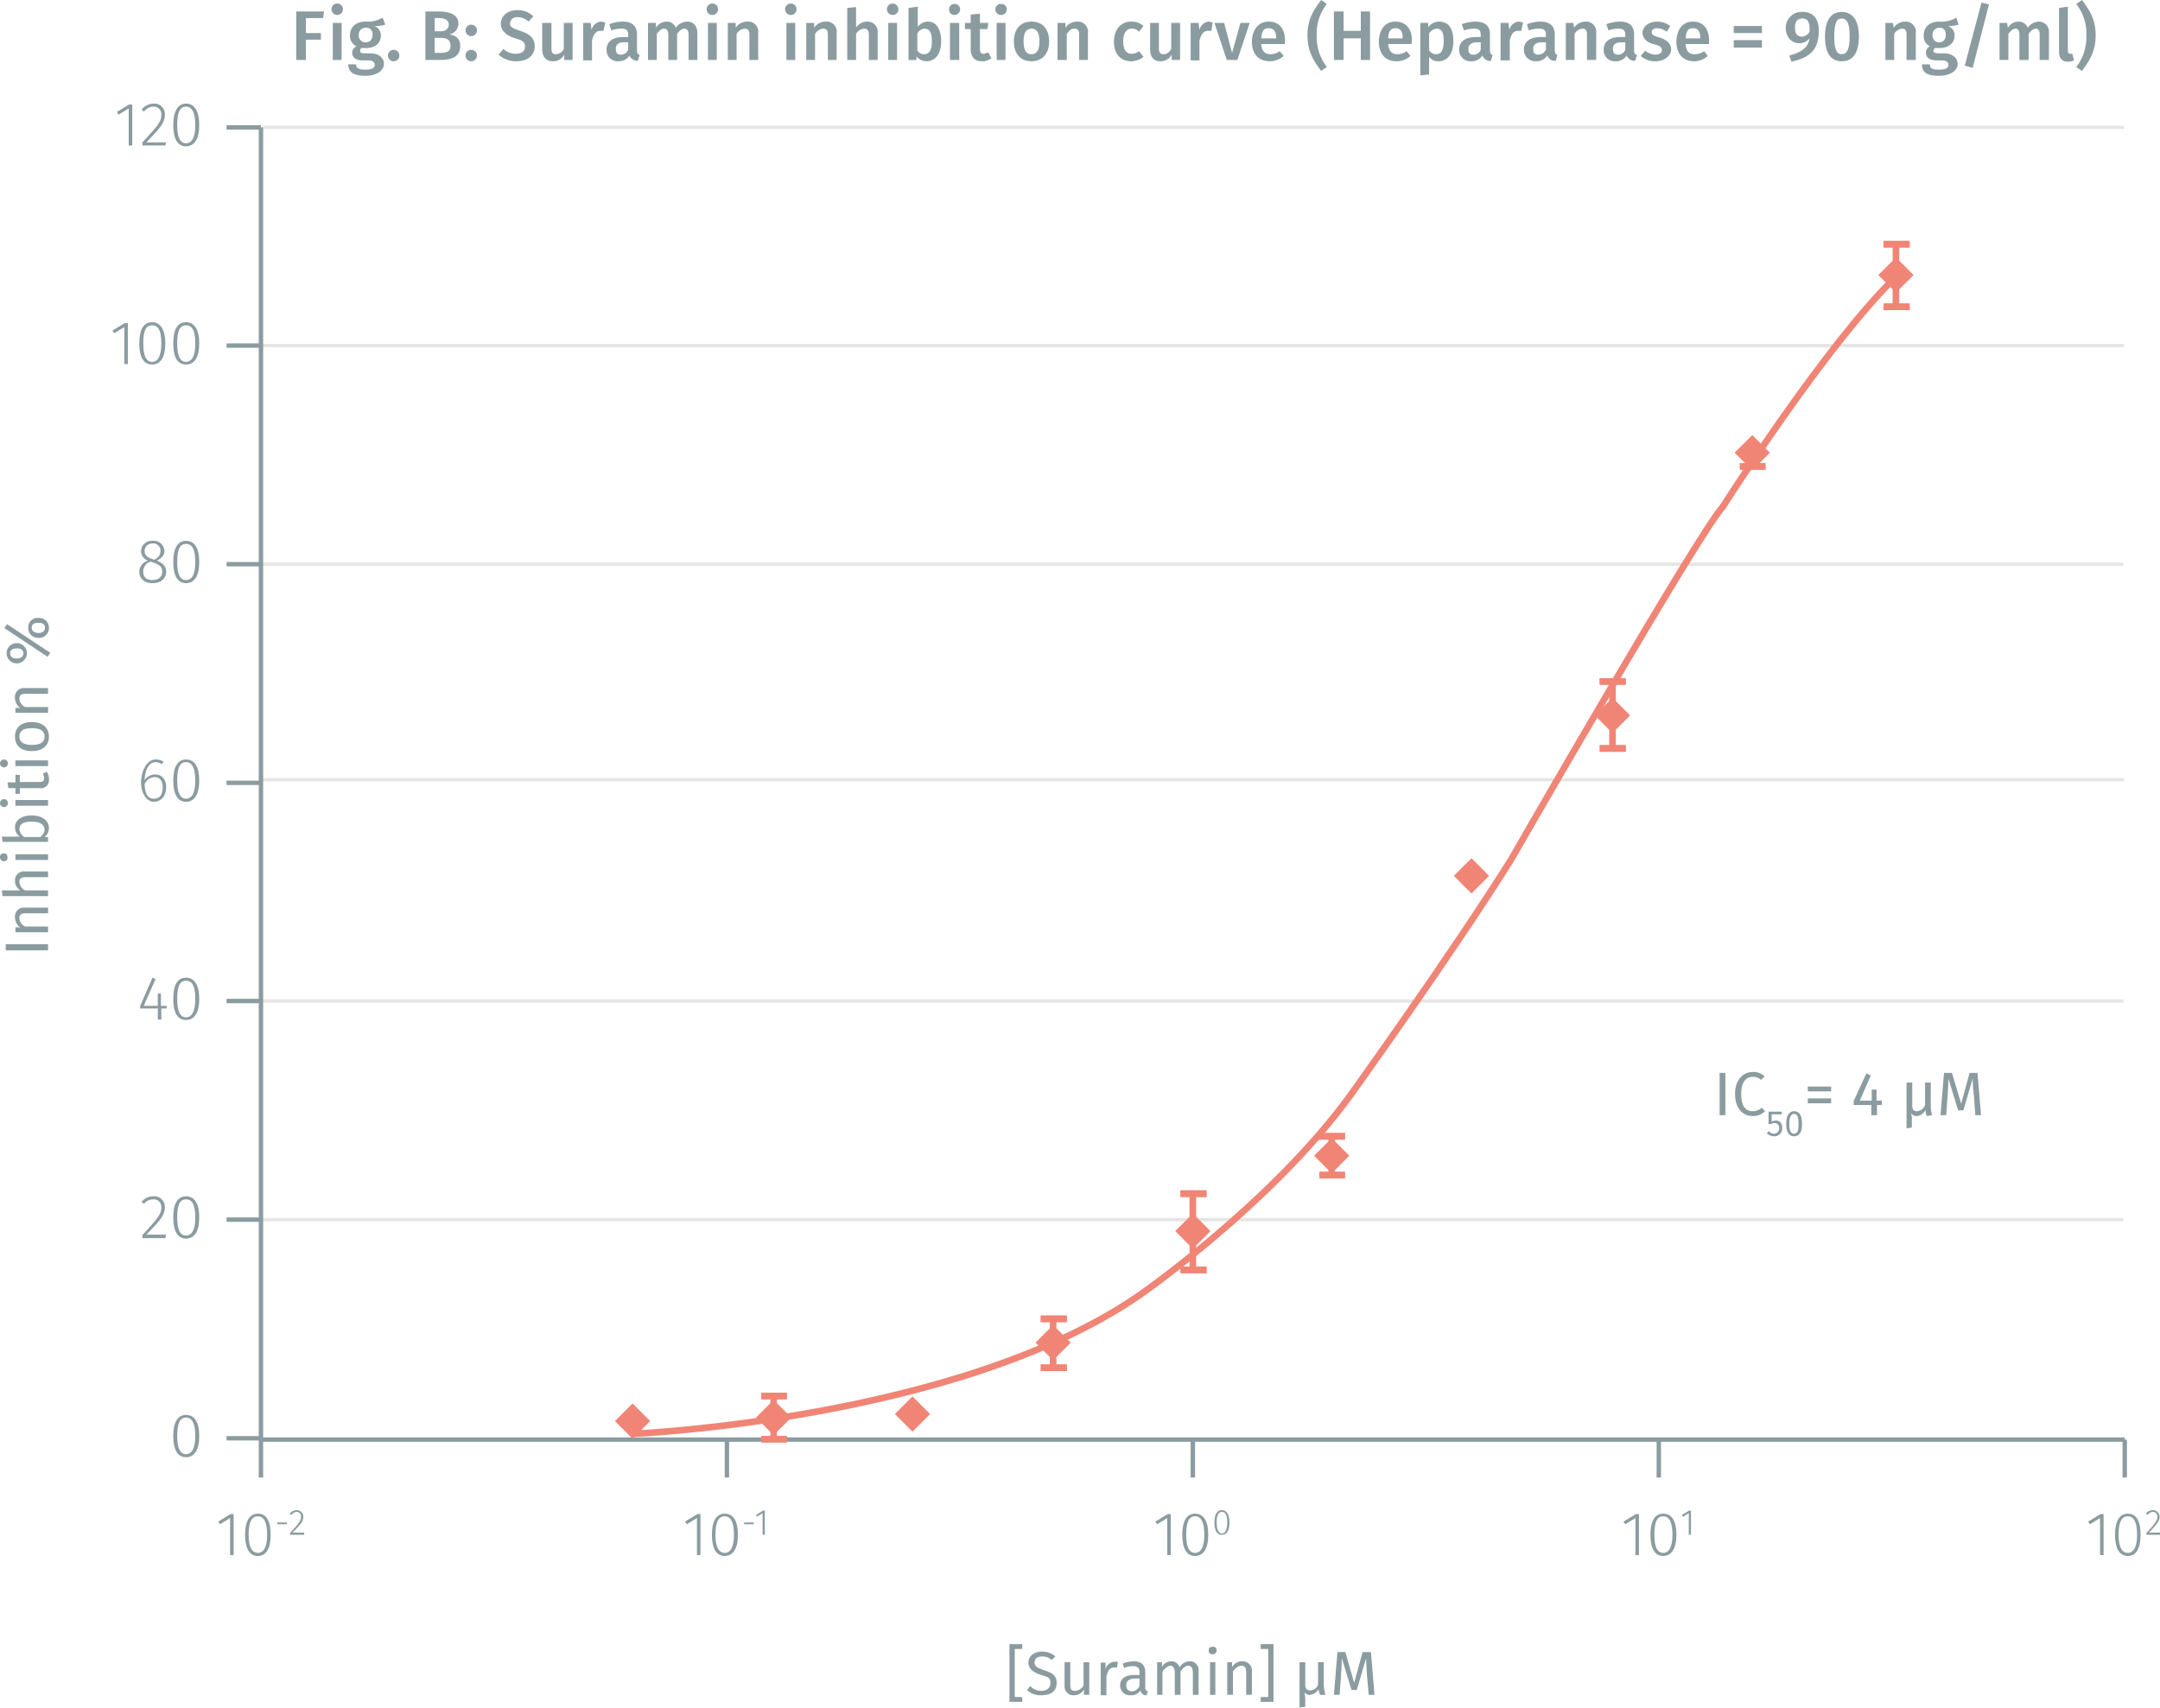 <svg xmlns="http://www.w3.org/2000/svg" xmlns:xlink="http://www.w3.org/1999/xlink" viewBox="0 0 490 387.5"><defs><symbol id="_5-red-diamond" data-name="5-red-diamond" viewBox="0 0 8 8"><polyline points="4 0 8 4 4 8 0 4" fill="#f08576"/></symbol></defs><title>assay-validation_biotin-heparan-sulfate-eu-cryptate-3</title><line x1="59.2" y1="326.6" x2="482" y2="326.6" fill="none" stroke="#8b9ca0" stroke-miterlimit="10"/><line x1="59.2" y1="326.6" x2="59.2" y2="335.2" fill="none" stroke="#8b9ca0" stroke-miterlimit="10"/><line x1="164.9" y1="326.6" x2="164.9" y2="335.2" fill="none" stroke="#8b9ca0" stroke-miterlimit="10"/><line x1="270.6" y1="326.6" x2="270.6" y2="335.2" fill="none" stroke="#8b9ca0" stroke-miterlimit="10"/><line x1="376.3" y1="326.6" x2="376.3" y2="335.2" fill="none" stroke="#8b9ca0" stroke-miterlimit="10"/><line x1="482" y1="326.6" x2="482" y2="335.2" fill="none" stroke="#8b9ca0" stroke-miterlimit="10"/><line x1="59.5" y1="276.7" x2="481.7" y2="276.7" fill="none" stroke="#e5e5e5" stroke-miterlimit="10" stroke-width="0.75"/><line x1="59.5" y1="227.1" x2="481.7" y2="227.1" fill="none" stroke="#e5e5e5" stroke-miterlimit="10" stroke-width="0.75"/><line x1="59.6" y1="176.9" x2="481.8" y2="176.9" fill="none" stroke="#e5e5e5" stroke-miterlimit="10" stroke-width="0.75"/><line x1="59.5" y1="128" x2="481.7" y2="128" fill="none" stroke="#e5e5e5" stroke-miterlimit="10" stroke-width="0.75"/><line x1="59.6" y1="78.4" x2="481.8" y2="78.4" fill="none" stroke="#e5e5e5" stroke-miterlimit="10" stroke-width="0.75"/><line x1="59.6" y1="28.9" x2="481.8" y2="28.9" fill="none" stroke="#e5e5e5" stroke-miterlimit="10" stroke-width="0.75"/><line x1="172.7" y1="316.7" x2="178.5" y2="316.7" fill="none" stroke="#f08576" stroke-miterlimit="10" stroke-width="1.5"/><line x1="178.5" y1="316.7" x2="172.7" y2="316.7" fill="none" stroke="#f08576" stroke-miterlimit="10" stroke-width="1.5"/><line x1="175.5" y1="316.7" x2="175.5" y2="326.5" fill="none" stroke="#f08576" stroke-miterlimit="10" stroke-width="1.5"/><line x1="172.7" y1="326.5" x2="178.5" y2="326.5" fill="none" stroke="#f08576" stroke-miterlimit="10" stroke-width="1.5"/><line x1="178.5" y1="326.5" x2="172.7" y2="326.5" fill="none" stroke="#f08576" stroke-miterlimit="10" stroke-width="1.5"/><line x1="236.1" y1="299.2" x2="242" y2="299.2" fill="none" stroke="#f08576" stroke-miterlimit="10" stroke-width="1.5"/><line x1="242" y1="299.2" x2="236.1" y2="299.2" fill="none" stroke="#f08576" stroke-miterlimit="10" stroke-width="1.5"/><line x1="238.9" y1="299.2" x2="238.9" y2="310.3" fill="none" stroke="#f08576" stroke-miterlimit="10" stroke-width="1.5"/><line x1="236.1" y1="310.3" x2="242" y2="310.3" fill="none" stroke="#f08576" stroke-miterlimit="10" stroke-width="1.5"/><line x1="242" y1="310.3" x2="236.1" y2="310.3" fill="none" stroke="#f08576" stroke-miterlimit="10" stroke-width="1.5"/><line x1="267.8" y1="270.8" x2="273.7" y2="270.8" fill="none" stroke="#f08576" stroke-miterlimit="10" stroke-width="1.5"/><line x1="273.7" y1="270.8" x2="267.8" y2="270.8" fill="none" stroke="#f08576" stroke-miterlimit="10" stroke-width="1.5"/><line x1="270.6" y1="270.8" x2="270.6" y2="288.1" fill="none" stroke="#f08576" stroke-miterlimit="10" stroke-width="1.5"/><line x1="267.8" y1="288.1" x2="273.7" y2="288.1" fill="none" stroke="#f08576" stroke-miterlimit="10" stroke-width="1.5"/><line x1="273.7" y1="288.1" x2="267.8" y2="288.1" fill="none" stroke="#f08576" stroke-miterlimit="10" stroke-width="1.5"/><line x1="299.3" y1="257.8" x2="305.1" y2="257.8" fill="none" stroke="#f08576" stroke-miterlimit="10" stroke-width="1.5"/><line x1="305.1" y1="257.8" x2="299.3" y2="257.8" fill="none" stroke="#f08576" stroke-miterlimit="10" stroke-width="1.5"/><line x1="302.1" y1="257.8" x2="302.1" y2="266.6" fill="none" stroke="#f08576" stroke-miterlimit="10" stroke-width="1.5"/><line x1="299.3" y1="266.6" x2="305.1" y2="266.6" fill="none" stroke="#f08576" stroke-miterlimit="10" stroke-width="1.5"/><line x1="305.1" y1="266.6" x2="299.3" y2="266.6" fill="none" stroke="#f08576" stroke-miterlimit="10" stroke-width="1.5"/><line x1="362.9" y1="154.6" x2="368.8" y2="154.6" fill="none" stroke="#f08576" stroke-miterlimit="10" stroke-width="1.5"/><line x1="368.8" y1="154.6" x2="362.9" y2="154.6" fill="none" stroke="#f08576" stroke-miterlimit="10" stroke-width="1.5"/><line x1="365.8" y1="154.6" x2="365.8" y2="169.8" fill="none" stroke="#f08576" stroke-miterlimit="10" stroke-width="1.5"/><line x1="362.9" y1="169.8" x2="368.8" y2="169.8" fill="none" stroke="#f08576" stroke-miterlimit="10" stroke-width="1.5"/><line x1="368.8" y1="169.8" x2="362.9" y2="169.8" fill="none" stroke="#f08576" stroke-miterlimit="10" stroke-width="1.5"/><line x1="397.5" y1="102.7" x2="397.5" y2="105.8" fill="none" stroke="#f08576" stroke-miterlimit="10" stroke-width="1.5"/><line x1="394.7" y1="105.8" x2="400.5" y2="105.8" fill="none" stroke="#f08576" stroke-miterlimit="10" stroke-width="1.5"/><line x1="400.5" y1="105.8" x2="394.7" y2="105.8" fill="none" stroke="#f08576" stroke-miterlimit="10" stroke-width="1.5"/><line x1="427.3" y1="55.4" x2="433.2" y2="55.4" fill="none" stroke="#f08576" stroke-miterlimit="10" stroke-width="1.5"/><line x1="433.2" y1="55.4" x2="427.3" y2="55.4" fill="none" stroke="#f08576" stroke-miterlimit="10" stroke-width="1.5"/><line x1="430.1" y1="55.4" x2="430.1" y2="69.6" fill="none" stroke="#f08576" stroke-miterlimit="10" stroke-width="1.5"/><line x1="427.3" y1="69.6" x2="433.2" y2="69.6" fill="none" stroke="#f08576" stroke-miterlimit="10" stroke-width="1.5"/><line x1="433.2" y1="69.6" x2="427.3" y2="69.6" fill="none" stroke="#f08576" stroke-miterlimit="10" stroke-width="1.5"/><g style="isolation:isolate"><path d="M70.3,4.1V7.5h3.4V9H70.3v4.6H68.1V2.6h6.3l-.2,1.5Z" transform="translate(-0.9 0)" fill="#8b9ca0"/><path d="M78.7,2.1a1.3,1.3,0,0,1-2.6,0,1.3,1.3,0,0,1,2.6,0ZM76.4,13.6V5.2h2v8.4Z" transform="translate(-0.9 0)" fill="#8b9ca0"/><path d="M85.8,5.9a2.2,2.2,0,0,1,1.5,2.2c0,1.6-1.2,2.8-3.4,2.8h-1a.7.7,0,0,0-.3.6c0,.3.1.6,1,.6h1.3c1.9,0,3.1,1,3.1,2.4s-1.5,2.7-4.2,2.7-3.9-.9-3.9-2.6h1.8c0,.8.4,1.2,2.1,1.2s2.1-.5,2.1-1.1-.5-1-1.4-1H83.2c-1.7,0-2.4-.8-2.4-1.7a1.6,1.6,0,0,1,1-1.5A2.5,2.5,0,0,1,80.3,8c0-1.9,1.4-3.1,3.5-3.1A6.6,6.6,0,0,0,87.7,4l.6,1.6A9,9,0,0,1,85.8,5.9Zm-3.5,2a1.5,1.5,0,0,0,1.6,1.7c.9,0,1.5-.6,1.5-1.7a1.4,1.4,0,0,0-1.6-1.6A1.5,1.5,0,0,0,82.3,7.9Z" transform="translate(-0.9 0)" fill="#8b9ca0"/><path d="M91.5,12.6a1.3,1.3,0,0,1-1.3,1.3,1.3,1.3,0,1,1,0-2.6A1.3,1.3,0,0,1,91.5,12.6Z" transform="translate(-0.9 0)" fill="#8b9ca0"/><path d="M105.3,10.4c0,2.5-1.9,3.2-4.6,3.2H97.4V2.6h2.9c2.8,0,4.6.8,4.6,2.8a2.5,2.5,0,0,1-2.1,2.4C104.1,8,105.3,8.6,105.3,10.4ZM99.5,7.1h1.3c1.1,0,1.9-.5,1.9-1.5s-.8-1.5-2.2-1.5h-1Zm3.6,3.3c0-1.4-.9-1.8-2.1-1.8H99.5V12h1.2C102.1,12,103.1,11.8,103.1,10.4Z" transform="translate(-0.9 0)" fill="#8b9ca0"/><path d="M109.1,6.9a1.3,1.3,0,1,1-1.3-1.3A1.3,1.3,0,0,1,109.1,6.9Zm0,5.7a1.3,1.3,0,1,1-1.3-1.3A1.3,1.3,0,0,1,109.1,12.6Z" transform="translate(-0.9 0)" fill="#8b9ca0"/><path d="M121.9,3.7l-1.1,1.2a3.5,3.5,0,0,0-2.5-1,1.5,1.5,0,0,0-1.7,1.4c0,.8.5,1.1,2.3,1.7s3.3,1.4,3.3,3.5-1.6,3.4-4.2,3.4a5.9,5.9,0,0,1-4-1.5l1.1-1.3a4.1,4.1,0,0,0,2.8,1.1c1.2,0,2.1-.5,2.1-1.6s-.5-1.4-2.2-1.9-3.3-1.6-3.3-3.3,1.5-3.1,3.7-3.1A5.1,5.1,0,0,1,121.9,3.7Z" transform="translate(-0.9 0)" fill="#8b9ca0"/><path d="M128.9,13.6V12.4a2.8,2.8,0,0,1-2.6,1.5c-1.5,0-2.4-1-2.4-2.7v-6h2.1V11c0,1,.3,1.3,1,1.3a2.1,2.1,0,0,0,1.8-1.2V5.2h2v8.4Z" transform="translate(-0.9 0)" fill="#8b9ca0"/><path d="M138.2,5.1,137.8,7h-.7c-1,0-1.6.8-1.9,2.2v4.5h-2V5.2h1.7l.2,1.6a2.4,2.4,0,0,1,2.2-1.9Z" transform="translate(-0.9 0)" fill="#8b9ca0"/><path d="M146,12.5l-.4,1.3a2,2,0,0,1-1.9-1.2,2.9,2.9,0,0,1-2.5,1.3,2.5,2.5,0,0,1-2.7-2.6c0-1.9,1.4-2.9,3.8-2.9h1.1V7.9c0-1.1-.5-1.4-1.6-1.4a6.4,6.4,0,0,0-2.2.4l-.5-1.4a8.5,8.5,0,0,1,3.1-.6c2.2,0,3.2,1.1,3.2,2.9v3.6C145.4,12.1,145.6,12.3,146,12.5Zm-2.6-1.2V9.6h-.9c-1.3,0-1.9.5-1.9,1.5s.4,1.3,1.2,1.3A1.8,1.8,0,0,0,143.4,11.3Z" transform="translate(-0.9 0)" fill="#8b9ca0"/><path d="M159.1,7.5v6.1h-2V7.8c0-1-.5-1.3-1-1.3s-1.1.5-1.6,1.2v5.9h-2V7.8c0-1-.5-1.3-1-1.3s-1.1.5-1.6,1.2v5.9h-2V5.2h1.8V6.3a2.9,2.9,0,0,1,2.5-1.4,2.1,2.1,0,0,1,2,1.4,3.3,3.3,0,0,1,2.6-1.4C158.2,4.9,159.1,5.9,159.1,7.5Z" transform="translate(-0.9 0)" fill="#8b9ca0"/><path d="M163.8,2.1a1.3,1.3,0,0,1-2.6,0,1.3,1.3,0,0,1,2.6,0Zm-2.3,11.5V5.2h2v8.4Z" transform="translate(-0.9 0)" fill="#8b9ca0"/><path d="M172.9,7.5v6.1h-2V7.8c0-1-.4-1.3-1.1-1.3A2.4,2.4,0,0,0,168,7.7v5.9h-2V5.2h1.8V6.3a3.1,3.1,0,0,1,2.6-1.4A2.3,2.3,0,0,1,172.9,7.5Z" transform="translate(-0.9 0)" fill="#8b9ca0"/><path d="M181.6,2.1a1.3,1.3,0,1,1-2.6,0,1.3,1.3,0,0,1,2.6,0Zm-2.3,11.5V5.2h2v8.4Z" transform="translate(-0.9 0)" fill="#8b9ca0"/><path d="M190.7,7.5v6.1h-2V7.8c0-1-.4-1.3-1.1-1.3a2.4,2.4,0,0,0-1.8,1.2v5.9h-2V5.2h1.8V6.3a3.1,3.1,0,0,1,2.6-1.4A2.3,2.3,0,0,1,190.7,7.5Z" transform="translate(-0.9 0)" fill="#8b9ca0"/><path d="M200,7.5v6.1h-2V7.8c0-1-.5-1.3-1.1-1.3a2.4,2.4,0,0,0-1.8,1.2v5.9h-2V1.8l2-.2V6.2a3.3,3.3,0,0,1,2.5-1.3A2.3,2.3,0,0,1,200,7.5Z" transform="translate(-0.9 0)" fill="#8b9ca0"/><path d="M204.7,2.1a1.3,1.3,0,1,1-2.6,0,1.3,1.3,0,0,1,2.6,0Zm-2.3,11.5V5.2h2v8.4Z" transform="translate(-0.9 0)" fill="#8b9ca0"/><path d="M214.4,9.4c0,2.6-1.2,4.5-3.3,4.5a3,3,0,0,1-2.3-1.1v.8h-1.8V1.8l2.1-.3V6.1a2.8,2.8,0,0,1,2.3-1.2C213.3,4.9,214.4,6.6,214.4,9.4Zm-2.1,0c0-2.3-.7-2.9-1.7-2.9A2,2,0,0,0,209,7.6v3.8a1.6,1.6,0,0,0,1.5.9C211.6,12.3,212.3,11.5,212.3,9.4Z" transform="translate(-0.9 0)" fill="#8b9ca0"/><path d="M218.7,2.1a1.3,1.3,0,0,1-1.3,1.3,1.2,1.2,0,0,1-1.2-1.3A1.2,1.2,0,0,1,217.4.9,1.2,1.2,0,0,1,218.7,2.1Zm-2.3,11.5V5.2h2.1v8.4Z" transform="translate(-0.9 0)" fill="#8b9ca0"/><path d="M223.7,13.9c-1.7,0-2.6-1-2.6-2.8V6.6h-1.3V5.2h1.3V3.3l2.1-.2V5.2h1.9l-.2,1.4h-1.7v4.5c0,.8.2,1.1.9,1.1l1-.3.7,1.3A3.3,3.3,0,0,1,223.7,13.9Z" transform="translate(-0.9 0)" fill="#8b9ca0"/><path d="M229.3,2.1A1.3,1.3,0,0,1,228,3.4a1.3,1.3,0,0,1-1.3-1.3A1.2,1.2,0,0,1,228,.9,1.2,1.2,0,0,1,229.3,2.1ZM227,13.6V5.2h2v8.4Z" transform="translate(-0.9 0)" fill="#8b9ca0"/><path d="M238.9,9.4c0,2.7-1.5,4.5-4,4.5s-4-1.7-4-4.5,1.5-4.5,4-4.5S238.9,6.6,238.9,9.4Zm-5.8,0c0,2,.6,2.9,1.8,2.9s1.8-.9,1.8-2.9-.6-2.9-1.8-2.9S233.1,7.4,233.1,9.4Z" transform="translate(-0.9 0)" fill="#8b9ca0"/><path d="M247.7,7.5v6.1h-2V7.8c0-1-.4-1.3-1.1-1.3s-1.2.5-1.7,1.2v5.9h-2.1V5.2h1.8V6.3a3.1,3.1,0,0,1,2.6-1.4A2.3,2.3,0,0,1,247.7,7.5Z" transform="translate(-0.9 0)" fill="#8b9ca0"/><path d="M260.3,5.9l-1,1.3a2.2,2.2,0,0,0-1.7-.7c-1.1,0-1.9.9-1.9,2.9s.8,2.8,1.9,2.8a2.7,2.7,0,0,0,1.7-.6l1,1.3a4.5,4.5,0,0,1-2.8,1c-2.4,0-3.9-1.7-3.9-4.4s1.5-4.6,3.9-4.6A4,4,0,0,1,260.3,5.9Z" transform="translate(-0.9 0)" fill="#8b9ca0"/><path d="M266.7,13.6V12.4a2.8,2.8,0,0,1-2.6,1.5c-1.5,0-2.3-1-2.3-2.7v-6h2V11c0,1,.4,1.3,1.1,1.3s1.2-.4,1.7-1.2V5.2h2v8.4Z" transform="translate(-0.9 0)" fill="#8b9ca0"/><path d="M276,5.1,275.7,7h-.8c-1,0-1.5.8-1.9,2.2v4.5h-2V5.2h1.8l.2,1.6a2.4,2.4,0,0,1,2.2-1.9Z" transform="translate(-0.9 0)" fill="#8b9ca0"/><path d="M279.2,13.6l-2.8-8.4h2.2l1.8,6.8,1.9-6.8h2.1l-2.8,8.4Z" transform="translate(-0.9 0)" fill="#8b9ca0"/><path d="M292.4,10H287c.2,1.8,1,2.3,2.1,2.3a3.3,3.3,0,0,0,2.1-.7l.9,1.1a4.8,4.8,0,0,1-3.1,1.2c-2.7,0-4.1-1.8-4.1-4.4s1.4-4.6,3.8-4.6,3.7,1.6,3.7,4.3Zm-2-1.4c0-1.4-.5-2.2-1.7-2.2s-1.5.6-1.7,2.3h3.4Z" transform="translate(-0.9 0)" fill="#8b9ca0"/><path d="M299.6,8a11.1,11.1,0,0,0,2.3,7.2l-1.3.9c-1.6-2.2-3.1-4.3-3.1-8.1s1.5-5.8,3.1-8l1.3.9A10.8,10.8,0,0,0,299.6,8Z" transform="translate(-0.9 0)" fill="#8b9ca0"/><path d="M305.7,8.7v4.9h-2.2V2.6h2.2V7h3.9V2.6h2.1v11h-2.1V8.7Z" transform="translate(-0.9 0)" fill="#8b9ca0"/><path d="M321.1,10h-5.3c.2,1.8,1,2.3,2.1,2.3a3.5,3.5,0,0,0,2.1-.7l.9,1.1a5,5,0,0,1-3.2,1.2c-2.6,0-4-1.8-4-4.4s1.3-4.6,3.7-4.6,3.8,1.6,3.8,4.3C321.2,9.5,321.1,9.8,321.1,10Zm-2-1.4c0-1.4-.5-2.2-1.6-2.2s-1.6.6-1.7,2.3h3.3Z" transform="translate(-0.9 0)" fill="#8b9ca0"/><path d="M330.6,9.4c0,2.6-1.2,4.5-3.4,4.5a2.5,2.5,0,0,1-2.1-1v4l-2,.2V5.2h1.8v1a3,3,0,0,1,2.4-1.3C329.7,4.9,330.6,6.7,330.6,9.4Zm-2.2,0c0-2.2-.5-2.9-1.6-2.9a2.2,2.2,0,0,0-1.7,1.1v3.8a1.8,1.8,0,0,0,1.6.9C327.8,12.3,328.4,11.4,328.4,9.4Z" transform="translate(-0.9 0)" fill="#8b9ca0"/><path d="M339.5,12.5l-.4,1.3a1.8,1.8,0,0,1-1.9-1.2,2.9,2.9,0,0,1-2.5,1.3,2.6,2.6,0,0,1-2.8-2.6c0-1.9,1.4-2.9,3.9-2.9h1V7.9c0-1.1-.5-1.4-1.5-1.4a7.4,7.4,0,0,0-2.3.4l-.5-1.4a8.9,8.9,0,0,1,3.1-.6c2.3,0,3.3,1.1,3.3,2.9v3.6C338.9,12.1,339.1,12.3,339.5,12.5Zm-2.7-1.2V9.6H336c-1.3,0-2,.5-2,1.5s.4,1.3,1.2,1.3A1.7,1.7,0,0,0,336.8,11.3Z" transform="translate(-0.9 0)" fill="#8b9ca0"/><path d="M346.4,5.1,346,7h-.7c-1.1,0-1.6.8-1.9,2.2v4.5h-2.1V5.2h1.8l.2,1.6a2.4,2.4,0,0,1,2.2-1.9Z" transform="translate(-0.9 0)" fill="#8b9ca0"/><path d="M354.2,12.5l-.4,1.3a1.9,1.9,0,0,1-1.9-1.2,2.9,2.9,0,0,1-2.5,1.3,2.6,2.6,0,0,1-2.8-2.6c0-1.9,1.4-2.9,3.9-2.9h1.1V7.9c0-1.1-.5-1.4-1.6-1.4a7.4,7.4,0,0,0-2.3.4l-.4-1.4a8.4,8.4,0,0,1,3-.6c2.3,0,3.3,1.1,3.3,2.9v3.6C353.6,12.1,353.8,12.3,354.2,12.5Zm-2.6-1.2V9.6h-.9c-1.3,0-2,.5-2,1.5s.4,1.3,1.2,1.3A2,2,0,0,0,351.6,11.3Z" transform="translate(-0.9 0)" fill="#8b9ca0"/><path d="M363,7.5v6.1h-2.1V7.8c0-1-.4-1.3-1-1.3a2.2,2.2,0,0,0-1.8,1.2v5.9h-2V5.2h1.7l.2,1.1a3,3,0,0,1,2.6-1.4A2.3,2.3,0,0,1,363,7.5Z" transform="translate(-0.9 0)" fill="#8b9ca0"/><path d="M372.3,12.5l-.5,1.3a2,2,0,0,1-1.9-1.2,2.8,2.8,0,0,1-2.5,1.3,2.5,2.5,0,0,1-2.7-2.6c0-1.9,1.4-2.9,3.8-2.9h1.1V7.9c0-1.1-.5-1.4-1.6-1.4a6.4,6.4,0,0,0-2.2.4l-.5-1.4a8.5,8.5,0,0,1,3.1-.6c2.2,0,3.2,1.1,3.2,2.9v3.6C371.6,12.1,371.8,12.3,372.3,12.5Zm-2.7-1.2V9.6h-.9c-1.3,0-1.9.5-1.9,1.5s.4,1.3,1.2,1.3A1.8,1.8,0,0,0,369.6,11.3Z" transform="translate(-0.9 0)" fill="#8b9ca0"/><path d="M379.8,5.9,379,7.2a3.7,3.7,0,0,0-2.1-.8c-.9,0-1.3.4-1.3.9s.3.8,1.7,1.2,2.7,1.2,2.7,2.7-1.6,2.7-3.5,2.7a5,5,0,0,1-3.4-1.2l1-1.2a4.1,4.1,0,0,0,2.3.9c.9,0,1.5-.4,1.5-1s-.3-1-1.9-1.4-2.5-1.4-2.5-2.6,1.3-2.5,3.3-2.5A4.9,4.9,0,0,1,379.8,5.9Z" transform="translate(-0.9 0)" fill="#8b9ca0"/><path d="M388.6,10h-5.3c.1,1.8.9,2.3,2.1,2.3a3.7,3.7,0,0,0,2.1-.7l.8,1.1a4.6,4.6,0,0,1-3.1,1.2c-2.6,0-4-1.8-4-4.4s1.3-4.6,3.7-4.6,3.7,1.6,3.7,4.3Zm-2-1.4c0-1.4-.5-2.2-1.6-2.2s-1.6.6-1.7,2.3h3.3Z" transform="translate(-0.9 0)" fill="#8b9ca0"/><path d="M400.6,5.9V7.5h-6.4V5.9Zm0,3.2v1.7h-6.4V9.1Z" transform="translate(-0.9 0)" fill="#8b9ca0"/><path d="M413.5,6.8c0,4.5-1.9,6.2-6.2,7.2l-.5-1.4c2.7-.7,4.3-1.8,4.6-3.9A2.9,2.9,0,0,1,409,9.8c-1.6,0-3-1.3-3-3.5a3.6,3.6,0,0,1,3.8-3.6C412.3,2.7,413.5,4.4,413.5,6.8Zm-2.1.4c.1-2.2-.4-3-1.6-3s-1.7.7-1.7,2.1.6,2,1.5,2A2.1,2.1,0,0,0,411.4,7.2Z" transform="translate(-0.9 0)" fill="#8b9ca0"/><path d="M422.6,8.3c0,3.6-1.3,5.6-3.9,5.6s-3.8-2-3.8-5.6,1.3-5.6,3.8-5.6S422.6,4.7,422.6,8.3Zm-5.6,0c0,3,.6,4,1.7,4s1.8-1,1.8-4-.6-4.1-1.8-4.1S417,5.3,417,8.3Z" transform="translate(-0.9 0)" fill="#8b9ca0"/><path d="M435.5,7.5v6.1h-2.1V7.8c0-1-.4-1.3-1-1.3a2.4,2.4,0,0,0-1.8,1.2v5.9h-2V5.2h1.7l.2,1.1a3.1,3.1,0,0,1,2.6-1.4A2.3,2.3,0,0,1,435.5,7.5Z" transform="translate(-0.9 0)" fill="#8b9ca0"/><path d="M442.8,5.9a2.2,2.2,0,0,1,1.5,2.2c0,1.6-1.3,2.8-3.4,2.8h-1a.8.8,0,0,0-.4.6c0,.3.2.6,1.1.6h1.3c1.8,0,3.1,1,3.1,2.4s-1.5,2.7-4.3,2.7-3.8-.9-3.8-2.6h1.8c0,.8.4,1.2,2.1,1.2s2.1-.5,2.1-1.1-.5-1-1.5-1h-1.2c-1.7,0-2.4-.8-2.4-1.7a1.6,1.6,0,0,1,.9-1.5A2.5,2.5,0,0,1,437.3,8c0-1.9,1.4-3.1,3.5-3.1a6.6,6.6,0,0,0,3.9-.9l.5,1.6A7.8,7.8,0,0,1,442.8,5.9Zm-3.5,2c0,1.1.6,1.7,1.5,1.7s1.5-.6,1.5-1.7-.5-1.6-1.5-1.6A1.5,1.5,0,0,0,439.3,7.9Z" transform="translate(-0.9 0)" fill="#8b9ca0"/><path d="M448.4,15.4l-1.8-.5L450.4.6l1.7.4Z" transform="translate(-0.9 0)" fill="#8b9ca0"/><path d="M465.7,7.5v6.1h-2.1V7.8c0-1-.4-1.3-.9-1.3s-1.1.5-1.6,1.2v5.9H459V7.8c0-1-.4-1.3-.9-1.3s-1.1.5-1.6,1.2v5.9h-2V5.2h1.7l.2,1.1a2.8,2.8,0,0,1,2.4-1.4,2.2,2.2,0,0,1,2.1,1.4,3.1,3.1,0,0,1,2.5-1.4A2.3,2.3,0,0,1,465.7,7.5Z" transform="translate(-0.9 0)" fill="#8b9ca0"/><path d="M470.5,12.2h.5l.4,1.5a3.2,3.2,0,0,1-1.4.3c-1.3,0-2-.8-2-2.2V1.8l2-.3V11.6C470,12,470.2,12.2,470.5,12.2Z" transform="translate(-0.9 0)" fill="#8b9ca0"/><path d="M476.3,8c0,3.8-1.5,5.9-3.1,8.1l-1.3-.9A11.1,11.1,0,0,0,474.2,8,10.8,10.8,0,0,0,471.9.9l1.3-.9C474.8,2.2,476.3,4.2,476.3,8Z" transform="translate(-0.9 0)" fill="#8b9ca0"/></g><g style="isolation:isolate"><path d="M53.1,352.8v-8.4l-2.3,1.4-.4-.6,2.8-1.7h.7v9.3Z" transform="translate(-0.9 0)" fill="#8b9ca0"/><path d="M62.3,348.2c0,3.1-1,4.8-2.9,4.8s-2.9-1.7-2.9-4.8,1-4.8,2.9-4.8S62.3,345,62.3,348.2Zm-5,0c0,2.8.8,4.1,2.1,4.1s2.1-1.3,2.1-4.1-.7-4.2-2.1-4.2S57.3,345.3,57.3,348.2Z" transform="translate(-0.9 0)" fill="#8b9ca0"/></g><g style="isolation:isolate"><path d="M66,345.4v.4H63.8v-.4Z" transform="translate(-0.9 0)" fill="#8b9ca0"/><path d="M69.7,344.1c0,1-.6,1.7-2.4,3.6h2.6v.5H66.7v-.4c2-2.2,2.5-2.8,2.5-3.7a1,1,0,0,0-1-1.1,1.5,1.5,0,0,0-1.2.7l-.4-.3a2.3,2.3,0,0,1,1.6-.8A1.5,1.5,0,0,1,69.7,344.1Z" transform="translate(-0.9 0)" fill="#8b9ca0"/></g><g style="isolation:isolate"><path d="M159,352.8v-8.4l-2.3,1.4-.4-.6,2.8-1.7h.7v9.3Z" transform="translate(-0.9 0)" fill="#8b9ca0"/><path d="M168.3,348.2c0,3.1-1.1,4.8-3,4.8s-2.9-1.7-2.9-4.8,1-4.8,2.9-4.8S168.3,345,168.3,348.2Zm-5.1,0c0,2.8.8,4.1,2.1,4.1s2.1-1.3,2.1-4.1-.7-4.2-2.1-4.2S163.2,345.3,163.2,348.2Z" transform="translate(-0.9 0)" fill="#8b9ca0"/></g><g style="isolation:isolate"><path d="M171.9,345.4v.4h-2.2v-.4Z" transform="translate(-0.9 0)" fill="#8b9ca0"/><path d="M173.9,348.2v-4.9l-1.3.8-.2-.4,1.6-1h.4v5.5Z" transform="translate(-0.9 0)" fill="#8b9ca0"/></g><g style="isolation:isolate"><path d="M265.7,352.8v-8.4l-2.3,1.4-.4-.6,2.8-1.7h.7v9.3Z" transform="translate(-0.9 0)" fill="#8b9ca0"/><path d="M275,348.2c0,3.1-1.1,4.8-3,4.8s-2.9-1.7-2.9-4.8,1-4.8,2.9-4.8S275,345,275,348.2Zm-5,0c0,2.8.7,4.1,2,4.1s2.1-1.3,2.1-4.1-.7-4.2-2.1-4.2S270,345.3,270,348.2Z" transform="translate(-0.9 0)" fill="#8b9ca0"/></g><g style="isolation:isolate"><path d="M279.8,345.4c0,1.9-.6,2.8-1.7,2.8s-1.7-.9-1.7-2.8.6-2.8,1.7-2.8S279.8,343.6,279.8,345.4Zm-2.9,0c0,1.7.5,2.5,1.2,2.5s1.2-.8,1.2-2.5-.4-2.4-1.2-2.4S276.9,343.8,276.9,345.4Z" transform="translate(-0.9 0)" fill="#8b9ca0"/></g><g style="isolation:isolate"><path d="M371.9,352.8v-8.4l-2.3,1.4-.4-.6,2.8-1.7h.7v9.3Z" transform="translate(-0.9 0)" fill="#8b9ca0"/><path d="M381.2,348.2c0,3.1-1.1,4.8-3,4.8s-2.9-1.7-2.9-4.8,1-4.8,2.9-4.8S381.2,345,381.2,348.2Zm-5,0c0,2.8.7,4.1,2,4.1s2.1-1.3,2.1-4.1-.7-4.2-2.1-4.2S376.2,345.3,376.2,348.2Z" transform="translate(-0.9 0)" fill="#8b9ca0"/></g><g style="isolation:isolate"><path d="M384,348.2v-4.9l-1.3.8-.3-.4,1.7-1h.4v5.5Z" transform="translate(-0.9 0)" fill="#8b9ca0"/></g><g style="isolation:isolate"><path d="M477.3,352.8v-8.4l-2.3,1.4-.4-.6,2.8-1.7h.7v9.3Z" transform="translate(-0.9 0)" fill="#8b9ca0"/><path d="M486.5,348.2c0,3.1-1,4.8-2.9,4.8s-2.9-1.7-2.9-4.8,1-4.8,2.9-4.8S486.5,345,486.5,348.2Zm-5,0c0,2.8.8,4.1,2.1,4.1s2.1-1.3,2.1-4.1-.7-4.2-2.1-4.2S481.5,345.3,481.5,348.2Z" transform="translate(-0.9 0)" fill="#8b9ca0"/></g><g style="isolation:isolate"><path d="M490.8,344.1c0,1-.6,1.7-2.4,3.6h2.5v.5h-3.1v-.4c2-2.2,2.5-2.8,2.5-3.7a1,1,0,0,0-1-1.1,1.5,1.5,0,0,0-1.2.7l-.4-.3a2.1,2.1,0,0,1,1.6-.8A1.5,1.5,0,0,1,490.8,344.1Z" transform="translate(-0.9 0)" fill="#8b9ca0"/></g><line x1="59.2" y1="326.5" x2="59.2" y2="28.9" fill="none" stroke="#8b9ca0" stroke-miterlimit="10"/><line x1="59.2" y1="326.3" x2="51.4" y2="326.3" fill="none" stroke="#8b9ca0" stroke-miterlimit="10"/><g style="isolation:isolate"><path d="M46.1,325.8c0,3.1-1.1,4.8-3,4.8s-2.9-1.7-2.9-4.8,1-4.8,2.9-4.8S46.1,322.6,46.1,325.8Zm-5,0c0,2.8.7,4.1,2,4.1s2.1-1.3,2.1-4.1-.7-4.2-2.1-4.2S41.1,322.9,41.1,325.8Z" transform="translate(-0.9 0)" fill="#8b9ca0"/></g><line x1="59.2" y1="276.7" x2="51.4" y2="276.7" fill="none" stroke="#8b9ca0" stroke-miterlimit="10"/><g style="isolation:isolate"><path d="M38.3,273.8c0,1.9-1,3-4.2,6.3h4.5l-.2.8H33.2v-.7c3.4-3.7,4.3-4.7,4.3-6.3a1.7,1.7,0,0,0-1.8-1.8,2.5,2.5,0,0,0-2.1,1l-.6-.4a3.4,3.4,0,0,1,2.7-1.3A2.4,2.4,0,0,1,38.3,273.8Z" transform="translate(-0.9 0)" fill="#8b9ca0"/><path d="M46.1,276.2c0,3.2-1.1,4.8-3,4.8s-2.9-1.7-2.9-4.8,1-4.8,2.9-4.8S46.1,273,46.1,276.2Zm-5,0c0,2.9.7,4.1,2,4.1s2.1-1.2,2.1-4.1-.7-4.1-2.1-4.1S41.1,273.3,41.1,276.2Z" transform="translate(-0.9 0)" fill="#8b9ca0"/></g><line x1="59.2" y1="227.1" x2="51.4" y2="227.1" fill="none" stroke="#8b9ca0" stroke-miterlimit="10"/><g style="isolation:isolate"><path d="M37.5,228.8v2.5h-.8v-2.5h-4v-.6l2.8-6.4.7.3-2.7,6.1h3.2v-2.8h.7v2.8h1.3v.6Z" transform="translate(-0.9 0)" fill="#8b9ca0"/><path d="M46.1,226.6c0,3.2-1.1,4.8-3,4.8s-2.9-1.6-2.9-4.8,1-4.8,2.9-4.8S46.1,223.5,46.1,226.6Zm-5,0c0,2.9.7,4.2,2,4.2s2.1-1.3,2.1-4.2-.7-4.1-2.1-4.1S41.1,223.7,41.1,226.6Z" transform="translate(-0.9 0)" fill="#8b9ca0"/></g><line x1="59.2" y1="177.6" x2="51.4" y2="177.6" fill="none" stroke="#8b9ca0" stroke-miterlimit="10"/><g style="isolation:isolate"><path d="M38.6,178.6c0,2-1.2,3.3-2.8,3.3s-2.9-1.9-2.9-4.4,1.3-5.2,3.3-5.2a3.2,3.2,0,0,1,1.8.5l-.4.6a2.2,2.2,0,0,0-1.4-.5c-1.5,0-2.4,1.7-2.5,4.1a2.9,2.9,0,0,1,2.4-1.3C37.4,175.7,38.6,176.6,38.6,178.6Zm-.8,0c0-1.6-.8-2.3-1.8-2.3a2.6,2.6,0,0,0-2.3,1.6c.1,2,.6,3.3,2.1,3.3S37.8,180.1,37.8,178.6Z" transform="translate(-0.9 0)" fill="#8b9ca0"/><path d="M46.1,177.1c0,3.1-1.1,4.8-3,4.8s-2.9-1.7-2.9-4.8,1-4.8,2.9-4.8S46.1,173.9,46.1,177.1Zm-5,0c0,2.8.7,4.1,2,4.1s2.1-1.3,2.1-4.1-.7-4.2-2.1-4.2S41.1,174.2,41.1,177.1Z" transform="translate(-0.9 0)" fill="#8b9ca0"/></g><line x1="59.2" y1="128" x2="51.4" y2="128" fill="none" stroke="#8b9ca0" stroke-miterlimit="10"/><g style="isolation:isolate"><path d="M38.6,129.7c0,1.6-1.3,2.6-3.1,2.6s-3-1-3-2.6a2.6,2.6,0,0,1,2-2.5,2.3,2.3,0,0,1-1.6-2.2,2.4,2.4,0,0,1,2.6-2.3,2.4,2.4,0,0,1,2.7,2.3c0,1-.6,1.6-1.7,2.2C37.9,127.8,38.6,128.5,38.6,129.7Zm-.9,0c0-1.1-.6-1.6-2.1-2.1l-.5-.2a2.3,2.3,0,0,0-1.7,2.3c0,1.3.8,1.9,2.1,1.9S37.7,130.9,37.7,129.7Zm-2.3-2.9.5.2c1-.6,1.4-1.1,1.4-2a1.6,1.6,0,0,0-1.8-1.7,1.7,1.7,0,0,0-1.8,1.7C33.7,125.9,34.2,126.4,35.4,126.8Z" transform="translate(-0.9 0)" fill="#8b9ca0"/><path d="M46.1,127.5c0,3.2-1.1,4.8-3,4.8s-2.9-1.7-2.9-4.8,1-4.8,2.9-4.8S46.1,124.3,46.1,127.5Zm-5,0c0,2.9.7,4.1,2,4.1s2.1-1.2,2.1-4.1-.7-4.1-2.1-4.1S41.1,124.6,41.1,127.5Z" transform="translate(-0.9 0)" fill="#8b9ca0"/></g><line x1="59.2" y1="78.4" x2="51.4" y2="78.4" fill="none" stroke="#8b9ca0" stroke-miterlimit="10"/><g style="isolation:isolate"><path d="M29.1,82.6V74.2l-2.3,1.4-.4-.6,2.8-1.7h.7v9.3Z" transform="translate(-0.9 0)" fill="#8b9ca0"/><path d="M38.4,77.9c0,3.2-1.1,4.8-3,4.8s-2.9-1.6-2.9-4.8,1-4.8,2.9-4.8S38.4,74.8,38.4,77.9Zm-5,0c0,2.9.7,4.2,2,4.2s2.1-1.3,2.1-4.2-.7-4.1-2.1-4.1S33.4,75,33.4,77.9Z" transform="translate(-0.9 0)" fill="#8b9ca0"/><path d="M46.1,77.9c0,3.2-1.1,4.8-3,4.8s-2.9-1.6-2.9-4.8,1-4.8,2.9-4.8S46.1,74.8,46.1,77.9Zm-5,0c0,2.9.7,4.2,2,4.2s2.1-1.3,2.1-4.2-.7-4.1-2.1-4.1S41.1,75,41.1,77.9Z" transform="translate(-0.9 0)" fill="#8b9ca0"/></g><line x1="59.2" y1="28.9" x2="51.4" y2="28.9" fill="none" stroke="#8b9ca0" stroke-miterlimit="10"/><g style="isolation:isolate"><path d="M30.1,33V24.6L27.8,26l-.4-.6,2.8-1.7h.7V33Z" transform="translate(-0.9 0)" fill="#8b9ca0"/><path d="M38.3,26c0,1.8-1,3-4.2,6.3h4.5l-.2.7H33.2v-.7c3.4-3.7,4.3-4.6,4.3-6.3a1.7,1.7,0,0,0-1.8-1.8,2.6,2.6,0,0,0-2.1,1.1l-.6-.4a3.5,3.5,0,0,1,2.7-1.4A2.4,2.4,0,0,1,38.3,26Z" transform="translate(-0.9 0)" fill="#8b9ca0"/><path d="M46.1,28.4c0,3.1-1.1,4.8-3,4.8s-2.9-1.7-2.9-4.8,1-4.9,2.9-4.9S46.1,25.2,46.1,28.4Zm-5,0c0,2.8.7,4.1,2,4.1s2.1-1.3,2.1-4.1-.7-4.2-2.1-4.2S41.1,25.5,41.1,28.4Z" transform="translate(-0.9 0)" fill="#8b9ca0"/></g><g style="isolation:isolate"><path d="M391,253v-9.6h1.3V253Z" transform="translate(-0.9 0)" fill="#8b9ca0"/><path d="M401.2,244.2l-.8.8a2.7,2.7,0,0,0-1.8-.7c-1.5,0-2.7,1-2.7,3.9s1.1,3.9,2.6,3.9a3.3,3.3,0,0,0,2.1-.8l.7.8a3.8,3.8,0,0,1-2.8,1.1c-2.3,0-4-1.8-4-5s1.8-5,4-5A3.6,3.6,0,0,1,401.2,244.2Z" transform="translate(-0.9 0)" fill="#8b9ca0"/></g><g style="isolation:isolate"><path d="M402.8,252.8v1.6l.9-.2c.9,0,1.5.6,1.5,1.7a1.8,1.8,0,0,1-1.8,1.9,2.6,2.6,0,0,1-1.7-.7l.5-.5a1.4,1.4,0,0,0,1.1.6,1.2,1.2,0,0,0,1.2-1.3,1,1,0,0,0-1-1.1,1.2,1.2,0,0,0-.8.2h-.6v-2.8h3v.6Z" transform="translate(-0.9 0)" fill="#8b9ca0"/><path d="M409.7,255c0,1.8-.6,2.8-1.8,2.8s-1.8-1-1.8-2.8.6-2.9,1.8-2.9S409.7,253.1,409.7,255Zm-2.9,0c0,1.6.4,2.2,1.1,2.2s1-.6,1-2.2-.3-2.3-1-2.3S406.8,253.4,406.8,255Z" transform="translate(-0.9 0)" fill="#8b9ca0"/></g><g style="isolation:isolate"><path d="M416.3,246.5v1.1H411v-1.1Zm0,2.7v1.1H411v-1.1Z" transform="translate(-0.9 0)" fill="#8b9ca0"/><path d="M426.7,250.7V253h-1.3v-2.3h-4v-.9l2.9-6.3,1,.5-2.5,5.7h2.7v-2.5h1.1v2.5h1.2v1Z" transform="translate(-0.9 0)" fill="#8b9ca0"/><path d="M439.2,253l-1.2.2a3.5,3.5,0,0,1-.3-1.4h0a2.5,2.5,0,0,1-2,1.4,1.5,1.5,0,0,1-1.3-.7,5,5,0,0,1,.2,1.9v1.4l-1.2.2V245.6h1.3v5.2c0,1,.4,1.3,1.1,1.3a2.1,2.1,0,0,0,1.8-1.4v-5.1h1.3v4.9A8.1,8.1,0,0,0,439.2,253Z" transform="translate(-0.9 0)" fill="#8b9ca0"/><path d="M449,253l-.3-4.3a37.6,37.6,0,0,1-.3-4l-2.1,7.2h-1.2l-2.2-7.2c0,1.1-.1,2.6-.2,4.1l-.3,4.2h-1.3l.8-9.6h1.8l2.1,7,1.9-7h1.8l.8,9.6Z" transform="translate(-0.9 0)" fill="#8b9ca0"/></g><g style="isolation:isolate"><path d="M231.1,374.1V385h1.7v1.1h-2.9V373h2.9v1.1Z" transform="translate(-0.9 0)" fill="#8b9ca0"/><path d="M240.3,375.8l-.8.8a3.2,3.2,0,0,0-2.2-.8c-.9,0-1.7.4-1.7,1.3s.4,1.2,2.1,1.8,2.9,1,2.9,2.9-1.3,2.8-3.5,2.8a4.2,4.2,0,0,1-3.2-1.2l.7-.9a3.4,3.4,0,0,0,2.5,1.1c1.2,0,2.1-.6,2.1-1.8s-.5-1.3-2.1-1.8-2.9-1.3-2.9-2.8,1.3-2.5,3.1-2.5A4.2,4.2,0,0,1,240.3,375.8Z" transform="translate(-0.9 0)" fill="#8b9ca0"/><path d="M246.8,384.5v-1.2a2.6,2.6,0,0,1-2.3,1.3,2,2,0,0,1-2.1-2.2v-5.3h1.3v5.2c0,1,.3,1.3,1.1,1.3a2.4,2.4,0,0,0,1.9-1.2v-5.3H248v7.4Z" transform="translate(-0.9 0)" fill="#8b9ca0"/><path d="M254.5,377l-.2,1.3h-.6c-1,0-1.5.6-1.8,2.1v4.2h-1.3v-7.4h1.1v1.5a2.2,2.2,0,0,1,2-1.7Z" transform="translate(-0.9 0)" fill="#8b9ca0"/><path d="M261.3,383.7l-.3.9a1.3,1.3,0,0,1-1.4-1.1,2.4,2.4,0,0,1-2.2,1.1,2.2,2.2,0,0,1-2.4-2.2c0-1.6,1.2-2.4,3.3-2.4h1.1v-.6c0-1-.5-1.4-1.5-1.4a5.1,5.1,0,0,0-2,.4l-.3-1a7.9,7.9,0,0,1,2.5-.5c1.8,0,2.6.9,2.6,2.5v3.4C260.7,383.4,260.9,383.6,261.3,383.7Zm-1.9-1.2v-1.7h-.9q-2.1,0-2.1,1.5c0,.9.4,1.4,1.3,1.4A1.9,1.9,0,0,0,259.4,382.5Z" transform="translate(-0.9 0)" fill="#8b9ca0"/><path d="M272.8,379.2v5.3h-1.3v-5.1c0-1.1-.5-1.5-1.1-1.5s-1.2.6-1.7,1.3v5.3h-1.3v-5.1c0-1.1-.5-1.5-1-1.5s-1.3.6-1.8,1.3v5.3h-1.2v-7.4h1.1v1.1a2.3,2.3,0,0,1,2.1-1.3,1.9,1.9,0,0,1,1.9,1.4,2.6,2.6,0,0,1,2.2-1.4A2,2,0,0,1,272.8,379.2Z" transform="translate(-0.9 0)" fill="#8b9ca0"/><path d="M276.9,374.4a.9.9,0,0,1-.9.9.8.8,0,0,1-.9-.9c0-.5.3-.8.9-.8A.8.8,0,0,1,276.9,374.4Zm-1.5,10.1v-7.4h1.2v7.4Z" transform="translate(-0.9 0)" fill="#8b9ca0"/><path d="M284.9,379.2v5.3h-1.3v-5.1c0-1.1-.4-1.5-1.1-1.5s-1.4.6-1.9,1.3v5.3h-1.3v-7.4h1.1v1.1a2.6,2.6,0,0,1,2.3-1.3A2.1,2.1,0,0,1,284.9,379.2Z" transform="translate(-0.9 0)" fill="#8b9ca0"/><path d="M286.9,386.1V385h1.7V374.1h-1.7V373h2.9v13.1Z" transform="translate(-0.9 0)" fill="#8b9ca0"/><path d="M301.6,384.5h-1.2a3.3,3.3,0,0,1-.4-1.3h0a2.4,2.4,0,0,1-1.9,1.3,1.2,1.2,0,0,1-1.3-.7,9.2,9.2,0,0,1,.2,1.9v1.5l-1.3.2V377.1H297v5.2c0,.9.5,1.2,1.1,1.2a1.9,1.9,0,0,0,1.8-1.3v-5.1h1.3V382A7.6,7.6,0,0,0,301.6,384.5Z" transform="translate(-0.9 0)" fill="#8b9ca0"/><path d="M311.4,384.5l-.4-4.4c-.1-1.5-.2-3.1-.2-3.9l-2.1,7.2h-1.2l-2.2-7.2c0,1.1-.1,2.6-.2,4l-.3,4.3h-1.3l.8-9.7h1.8l2,7,1.9-7h1.9l.8,9.7Z" transform="translate(-0.9 0)" fill="#8b9ca0"/></g><g style="isolation:isolate"><path d="M11.8,215.6H2.2v-1.4h9.6Z" transform="translate(-0.9 0)" fill="#8b9ca0"/><path d="M6.5,205.9h5.3v1.3H6.7c-1.1,0-1.4.4-1.4,1.1a2.2,2.2,0,0,0,1.3,1.9h5.2v1.3H4.4v-1.1H5.5A2.8,2.8,0,0,1,4.3,208,2,2,0,0,1,6.5,205.9Z" transform="translate(-0.9 0)" fill="#8b9ca0"/><path d="M6.5,197.7h5.3V199H6.7c-1.1,0-1.4.4-1.4,1.1A2.3,2.3,0,0,0,6.6,202h5.2v1.3H1.5L1.3,202H5.5a2.5,2.5,0,0,1-1.2-2.2A2,2,0,0,1,6.5,197.7Z" transform="translate(-0.9 0)" fill="#8b9ca0"/><path d="M1.8,193.6c.5,0,.8.3.8.9a.8.8,0,0,1-.8.9.9.9,0,0,1-.9-.9A.8.8,0,0,1,1.8,193.6Zm10,1.5H4.4v-1.3h7.4Z" transform="translate(-0.9 0)" fill="#8b9ca0"/><path d="M8.1,185c2.3,0,3.9,1.1,3.9,2.9a2.6,2.6,0,0,1-1,2h.8v1.1H1.5l-.2-1.2H5.4a2.5,2.5,0,0,1-1.1-2.1C4.3,186.1,5.7,185,8.1,185Zm0,1.4c-2.1,0-2.8.7-2.8,1.7a2.5,2.5,0,0,0,1.1,1.8H10a2.1,2.1,0,0,0,1-1.7C11,187.2,10.1,186.4,8.1,186.4Z" transform="translate(-0.9 0)" fill="#8b9ca0"/><path d="M1.8,181.3a.9.9,0,0,1,0,1.8.9.9,0,1,1,0-1.8Zm10,1.5H4.4v-1.3h7.4Z" transform="translate(-0.9 0)" fill="#8b9ca0"/><path d="M12,176.8a1.8,1.8,0,0,1-2.1,2H5.4v1.3h-1v-1.3H2.8l-.2-1.3H4.4v-1.7h1v1.6H9.8c.8,0,1.1-.2,1.1-.9a2.2,2.2,0,0,0-.3-1l.9-.4A2.8,2.8,0,0,1,12,176.8Z" transform="translate(-0.9 0)" fill="#8b9ca0"/><path d="M1.8,172.3a.9.9,0,0,1,0,1.8.9.9,0,1,1,0-1.8Zm10,1.5H4.4v-1.3h7.4Z" transform="translate(-0.9 0)" fill="#8b9ca0"/><path d="M8.1,163.8c2.3,0,3.9,1.2,3.9,3.3s-1.5,3.3-3.9,3.3-3.8-1.2-3.8-3.3S5.8,163.8,8.1,163.8Zm0,5.2c2,0,2.9-.6,2.9-1.9s-.9-1.9-2.9-1.9-2.8.7-2.8,1.9S6.2,169,8.1,169Z" transform="translate(-0.9 0)" fill="#8b9ca0"/><path d="M6.5,156.1h5.3v1.3H6.7c-1.1,0-1.4.4-1.4,1.1a2.2,2.2,0,0,0,1.3,1.9h5.2v1.3H4.4v-1.1H5.5a2.8,2.8,0,0,1-1.2-2.3A2,2,0,0,1,6.5,156.1Z" transform="translate(-0.9 0)" fill="#8b9ca0"/><path d="M12.3,148.1l-.6.9-9.8-6.5.6-.9Zm-7.6-2.2a2.3,2.3,0,1,1,0,4.6,2.3,2.3,0,1,1,0-4.6Zm0,3.5c.7,0,1.5-.3,1.5-1.2s-.8-1.1-1.5-1.1-1.5.2-1.5,1.1S3.9,149.4,4.7,149.4Zm4.9-9.2a2.2,2.2,0,0,1,2.4,2.2,2.2,2.2,0,0,1-2.4,2.3,2.2,2.2,0,0,1-2.3-2.3A2.1,2.1,0,0,1,9.6,140.2Zm0,3.4c.8,0,1.5-.3,1.5-1.2s-.7-1.1-1.5-1.1-1.5.2-1.5,1.1S8.9,143.6,9.6,143.6Z" transform="translate(-0.9 0)" fill="#8b9ca0"/></g><path d="M144.3,325.3s73.9-3.1,115-31.4c0,0,30.1-20.8,48-45.5,0,0,23-32,36.4-53.4,0,0,42.5-74,48-80,0,0,23.6-37.1,39.4-52.3" transform="translate(-0.9 0)" fill="none" stroke="#f08576" stroke-miterlimit="10" stroke-width="1.5"/><use width="8" height="8" transform="translate(139.5 318.4)" xlink:href="#_5-red-diamond"/><use width="8" height="8" transform="translate(171.5 317.6)" xlink:href="#_5-red-diamond"/><use width="8" height="8" transform="translate(203 316.8)" xlink:href="#_5-red-diamond"/><use width="8" height="8" transform="translate(234.9 300.6)" xlink:href="#_5-red-diamond"/><use width="8" height="8" transform="translate(266.6 275.3)" xlink:href="#_5-red-diamond"/><use width="8" height="8" transform="translate(298.1 258.2)" xlink:href="#_5-red-diamond"/><use width="8" height="8" transform="translate(329.8 194.7)" xlink:href="#_5-red-diamond"/><use width="8" height="8" transform="translate(361.8 158.3)" xlink:href="#_5-red-diamond"/><use width="8" height="8" transform="translate(393.5 98.7)" xlink:href="#_5-red-diamond"/><use width="8" height="8" transform="translate(426.1 58.4)" xlink:href="#_5-red-diamond"/></svg>